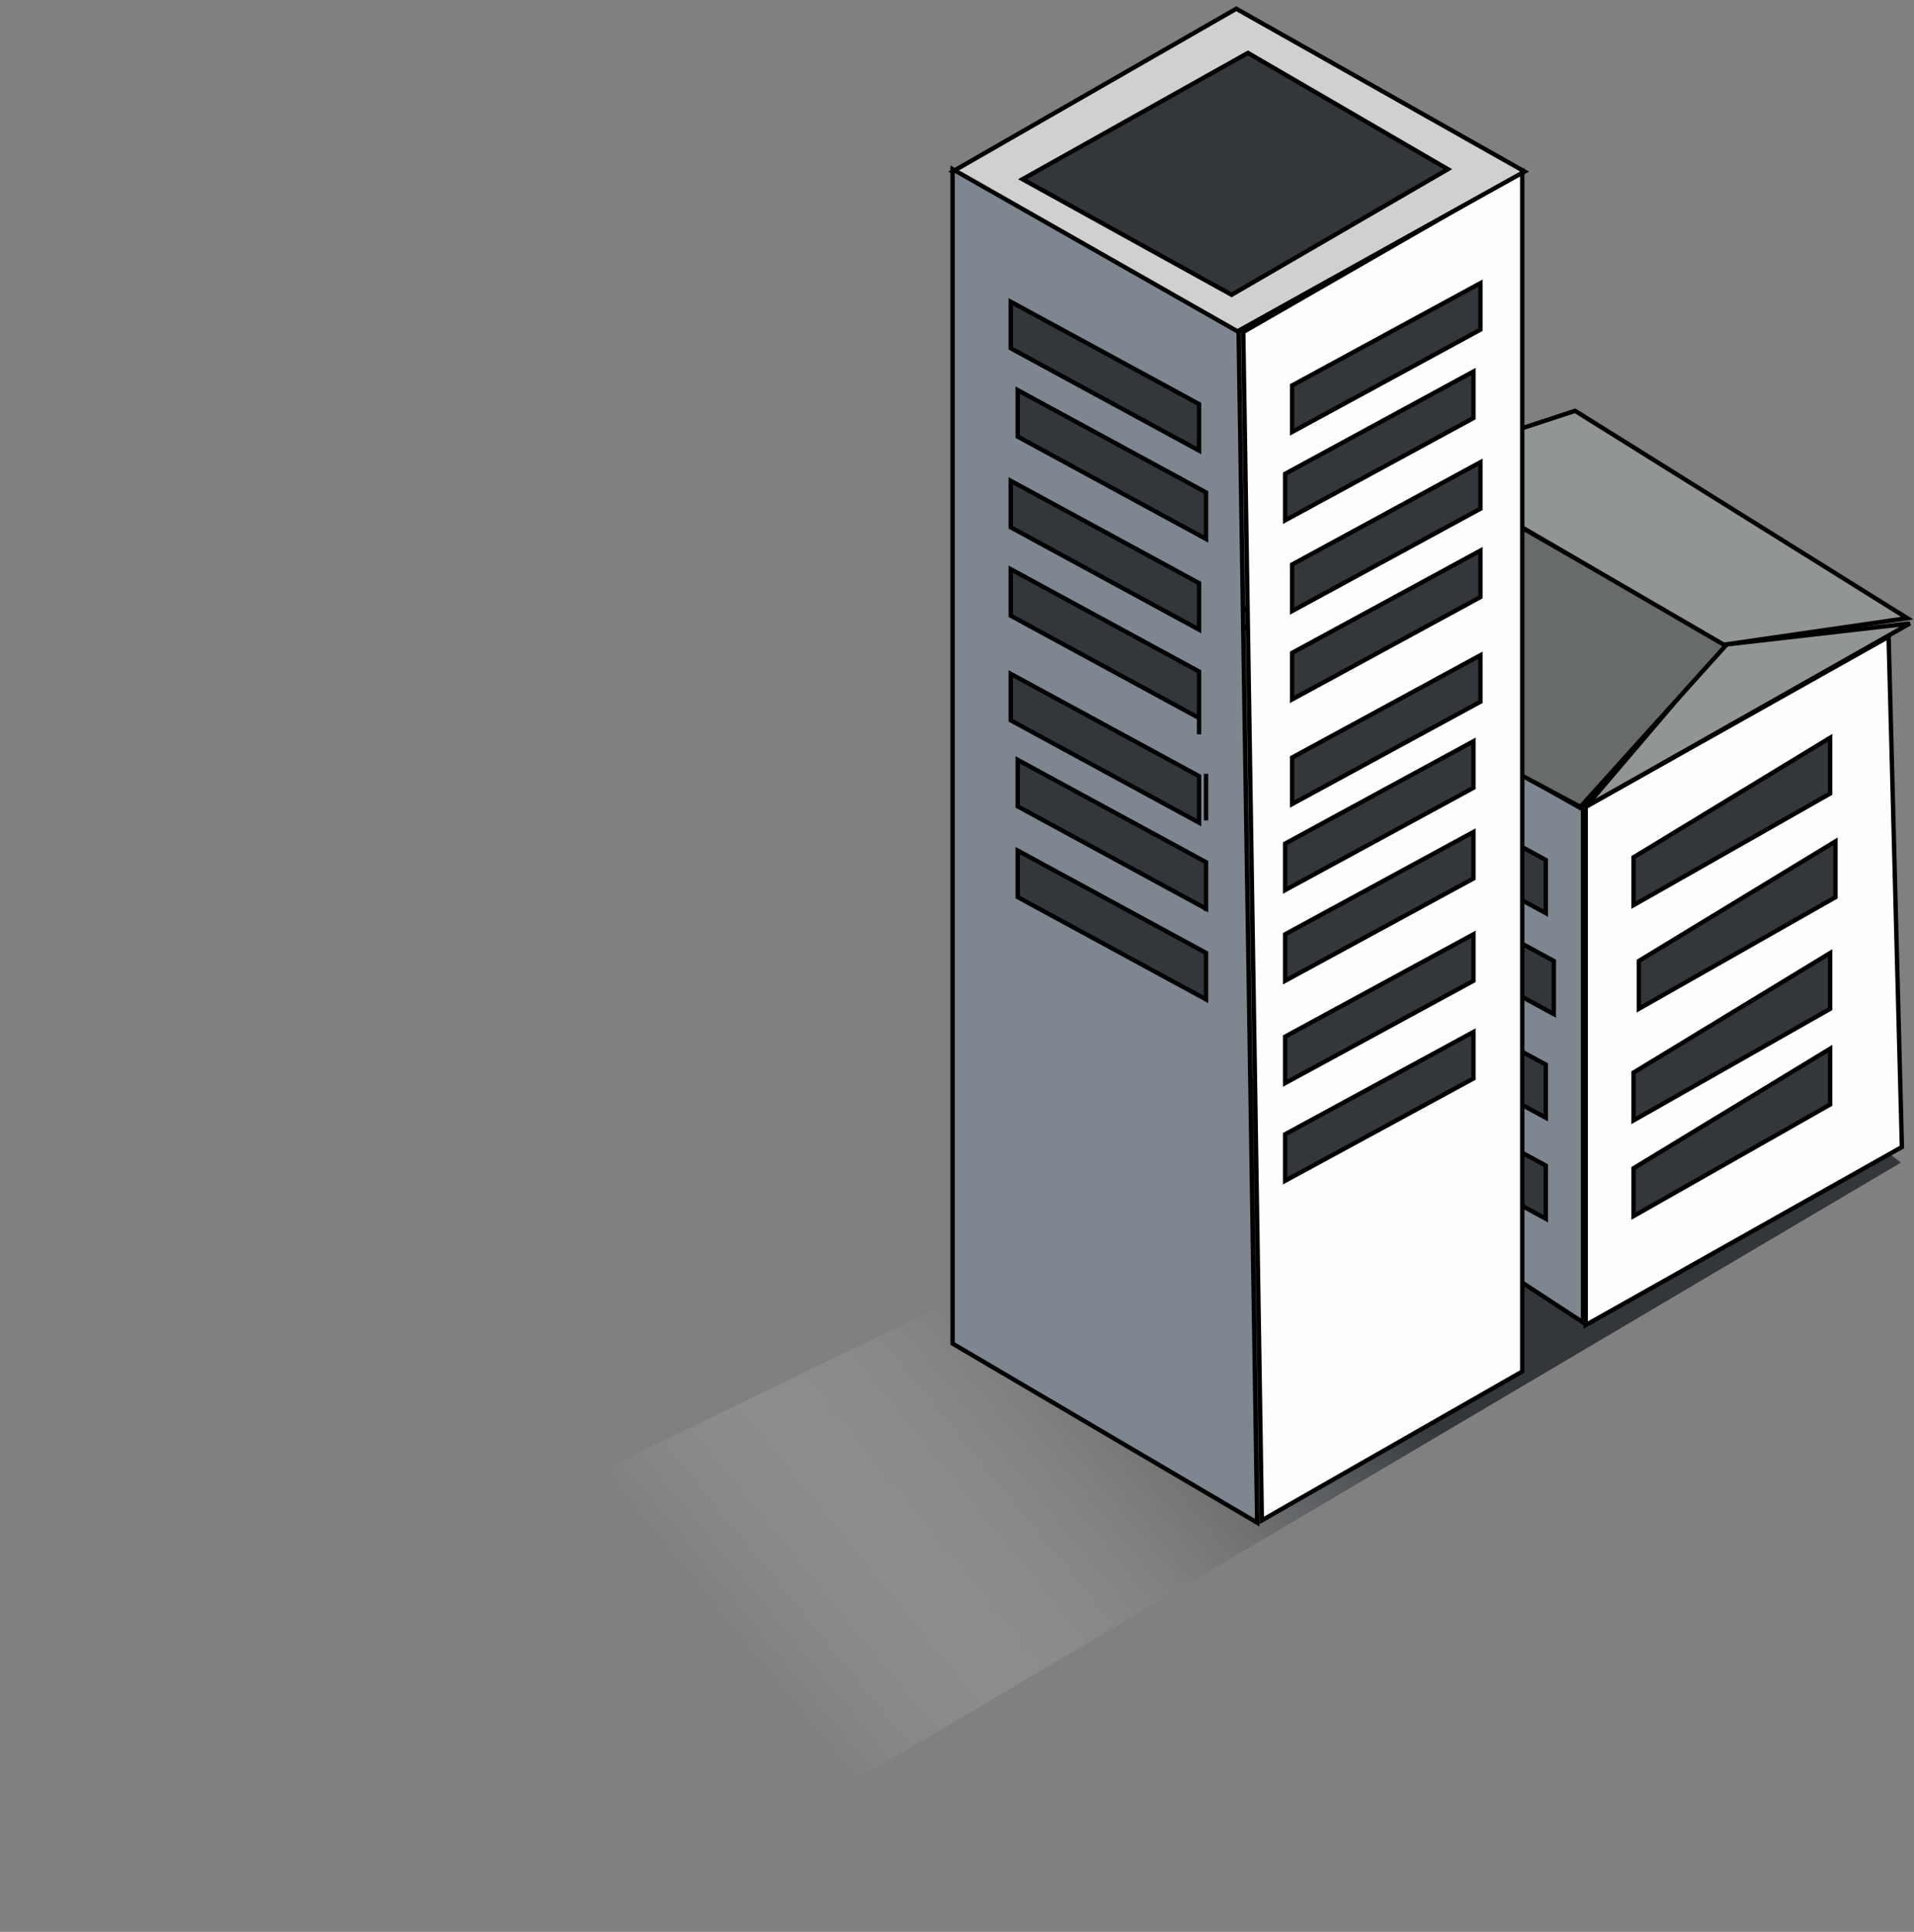 <svg width="219" height="221" viewBox="0 0 219 221" fill="none" xmlns="http://www.w3.org/2000/svg">
<rect x="0" y="0" width="219" height="221" fill="#808080" stroke="none"/>
<path d="M0 201.5L106.5 150L175.5 100L217.5 133L68.5 221L0 201.5Z" fill="url(#paint0_linear_5075_94779)"/>
<path d="M181.131 92.604L147.688 73.755V129.391L181.131 151.281V92.604Z" fill="#7E8790" stroke="black" stroke-width="0.5"/>
<path d="M216.095 72.843L181.437 92.3V151.585L217.616 131.215L216.095 72.843Z" fill="#FEFEFE" stroke="black" stroke-width="0.5"/>
<path d="M181.437 92.299L197.246 73.754L218.528 71.322L181.437 92.299Z" fill="#919594" stroke="black" stroke-width="0.5"/>
<path d="M161.37 53.081L197.549 73.754L180.827 92.3L141 71.018L161.37 53.081Z" fill="#686B6B" stroke="black" stroke-width="0.5"/>
<path d="M180.219 47L161.674 53.081L197.245 73.754L218.223 70.714L180.219 47Z" fill="#919594" stroke="black" stroke-width="0.5"/>
<path d="M176.875 98.38L152.249 85.003V91.083L176.875 104.46V98.38Z" fill="#33373B"/>
<path d="M177.787 109.933L153.161 96.556V102.636L177.787 116.013V109.933Z" fill="#33373B"/>
<path d="M176.875 121.79L152.249 108.413V114.493L176.875 127.87V121.79Z" fill="#33373B"/>
<path d="M176.875 133.343L152.249 119.966V126.046L176.875 139.423V133.343Z" fill="#33373B"/>
<path d="M176.875 98.38L152.249 85.003V91.083L176.875 104.46V98.38Z" stroke="black" stroke-width="0.5"/>
<path d="M177.787 109.933L153.161 96.556V102.636L177.787 116.013V109.933Z" stroke="black" stroke-width="0.5"/>
<path d="M176.875 121.79L152.249 108.413V114.493L176.875 127.87V121.79Z" stroke="black" stroke-width="0.5"/>
<path d="M176.875 133.343L152.249 119.966V126.046L176.875 139.423V133.343Z" stroke="black" stroke-width="0.5"/>
<path d="M209.406 84.395L186.908 98.076V103.549L209.406 90.78V84.395Z" fill="#33373B"/>
<path d="M210.014 96.252L187.516 109.933V115.406L210.014 102.637V96.252Z" fill="#33373B"/>
<path d="M209.406 119.966L186.908 133.647V139.12L209.406 126.351V119.966Z" fill="#33373B"/>
<path d="M209.406 109.021L186.908 122.702V128.175L209.406 115.406V109.021Z" fill="#33373B"/>
<path d="M209.406 84.395L186.908 98.076V103.549L209.406 90.78V84.395Z" stroke="black" stroke-width="0.5"/>
<path d="M210.014 96.252L187.516 109.933V115.406L210.014 102.637V96.252Z" stroke="black" stroke-width="0.5"/>
<path d="M209.406 119.966L186.908 133.647V139.12L209.406 126.351V119.966Z" stroke="black" stroke-width="0.5"/>
<path d="M209.406 109.021L186.908 122.702V128.175L209.406 115.406V109.021Z" stroke="black" stroke-width="0.5"/>
<path d="M142.254 37.979L174.178 19.623V156.896L144.382 173.922L142.254 37.979Z" fill="#FEFEFE" stroke="black" stroke-width="0.5"/>
<path d="M141.456 1L174.444 19.622L141.456 37.979L109 19.622L141.456 1Z" fill="#D0D0D0" stroke="black" stroke-width="0.5"/>
<path d="M142.788 6.055L117 20.5L140.925 33.723L165.666 19.357L142.788 6.055Z" fill="#33373B" stroke="black" stroke-width="0.5"/>
<path d="M141.722 37.978L109 19.356V153.703L143.85 174.188L141.722 37.978Z" fill="#7E8790" stroke="black" stroke-width="0.5"/>
<path d="M137.199 46.226L115.65 34.52V39.841L137.199 51.546V46.226Z" fill="#33373B"/>
<path d="M137.997 56.335L116.448 44.629V49.95L137.997 61.656V56.335Z" fill="#33373B"/>
<path d="M137.199 66.71L115.65 55.005V60.325L137.199 72.031V66.71Z" fill="#33373B"/>
<path d="M137.199 76.82L115.65 65.114V70.435L137.199 82.14V78.682V76.82Z" fill="#33373B"/>
<path d="M137.199 88.791L115.65 77.086V82.406L137.199 94.112V88.791Z" fill="#33373B"/>
<path d="M137.997 98.634L116.448 86.929V92.249L137.997 103.955V98.9V98.634Z" fill="#33373B"/>
<path d="M137.997 109.01L116.448 97.304V102.625L137.997 114.33V109.01Z" fill="#33373B"/>
<path d="M137.199 78.682V84.002M137.997 88.525V93.846M137.997 98.9V104.221M115.65 34.52L137.199 46.226V51.546L115.65 39.841V34.52ZM116.448 44.629L137.997 56.335V61.656L116.448 49.95V44.629ZM115.65 55.005L137.199 66.71V72.031L115.65 60.325V55.005ZM115.65 65.114L137.199 76.82V82.14L115.65 70.435V65.114ZM115.65 77.086L137.199 88.791V94.112L115.65 82.406V77.086ZM116.448 86.929L137.997 98.634V103.955L116.448 92.249V86.929ZM116.448 97.304L137.997 109.01V114.33L116.448 102.625V97.304Z" stroke="black" stroke-width="0.5"/>
<path d="M147.042 129.76L168.591 118.055V123.375L147.042 135.081V129.76Z" fill="#33373B"/>
<path d="M168.591 106.881L147.042 118.587V123.907L168.591 112.202V106.881Z" fill="#33373B"/>
<path d="M168.591 95.176L147.042 106.881V112.202L168.591 100.496V95.176Z" fill="#33373B"/>
<path d="M168.591 84.8L147.042 96.506V101.827L168.591 90.121V84.8Z" fill="#33373B"/>
<path d="M169.389 74.957L147.84 86.663V91.983L169.389 80.278V74.957Z" fill="#33373B"/>
<path d="M169.389 62.986L147.84 74.691V80.012L169.389 68.306V62.986Z" fill="#33373B"/>
<path d="M169.389 52.876L147.84 64.582V69.903L169.389 58.197V52.876Z" fill="#33373B"/>
<path d="M168.591 42.501L147.042 54.206V59.527L168.591 47.822V42.501Z" fill="#33373B"/>
<path d="M169.389 32.392L147.84 44.097V49.418L169.389 37.712V32.392Z" fill="#33373B"/>
<path d="M147.042 129.76L168.591 118.055V123.375L147.042 135.081V129.76Z" stroke="black" stroke-width="0.5"/>
<path d="M168.591 106.881L147.042 118.587V123.907L168.591 112.202V106.881Z" stroke="black" stroke-width="0.5"/>
<path d="M168.591 95.176L147.042 106.881V112.202L168.591 100.496V95.176Z" stroke="black" stroke-width="0.5"/>
<path d="M168.591 84.8L147.042 96.506V101.827L168.591 90.121V84.8Z" stroke="black" stroke-width="0.5"/>
<path d="M169.389 74.957L147.84 86.663V91.983L169.389 80.278V74.957Z" stroke="black" stroke-width="0.5"/>
<path d="M169.389 62.986L147.84 74.691V80.012L169.389 68.306V62.986Z" stroke="black" stroke-width="0.5"/>
<path d="M169.389 52.876L147.84 64.582V69.903L169.389 58.197V52.876Z" stroke="black" stroke-width="0.5"/>
<path d="M168.591 42.501L147.042 54.206V59.527L168.591 47.822V42.501Z" stroke="black" stroke-width="0.5"/>
<path d="M169.389 32.392L147.84 44.097V49.418L169.389 37.712V32.392Z" stroke="black" stroke-width="0.5"/>
<defs>
<linearGradient id="paint0_linear_5075_94779" x1="173" y1="146.5" x2="99.193" y2="206.647" gradientUnits="userSpaceOnUse">
<stop offset="0.181" stop-color="#33373B"/>
<stop offset="1" stop-color="#D9D9D9" stop-opacity="0"/>
</linearGradient>
</defs>
</svg>
